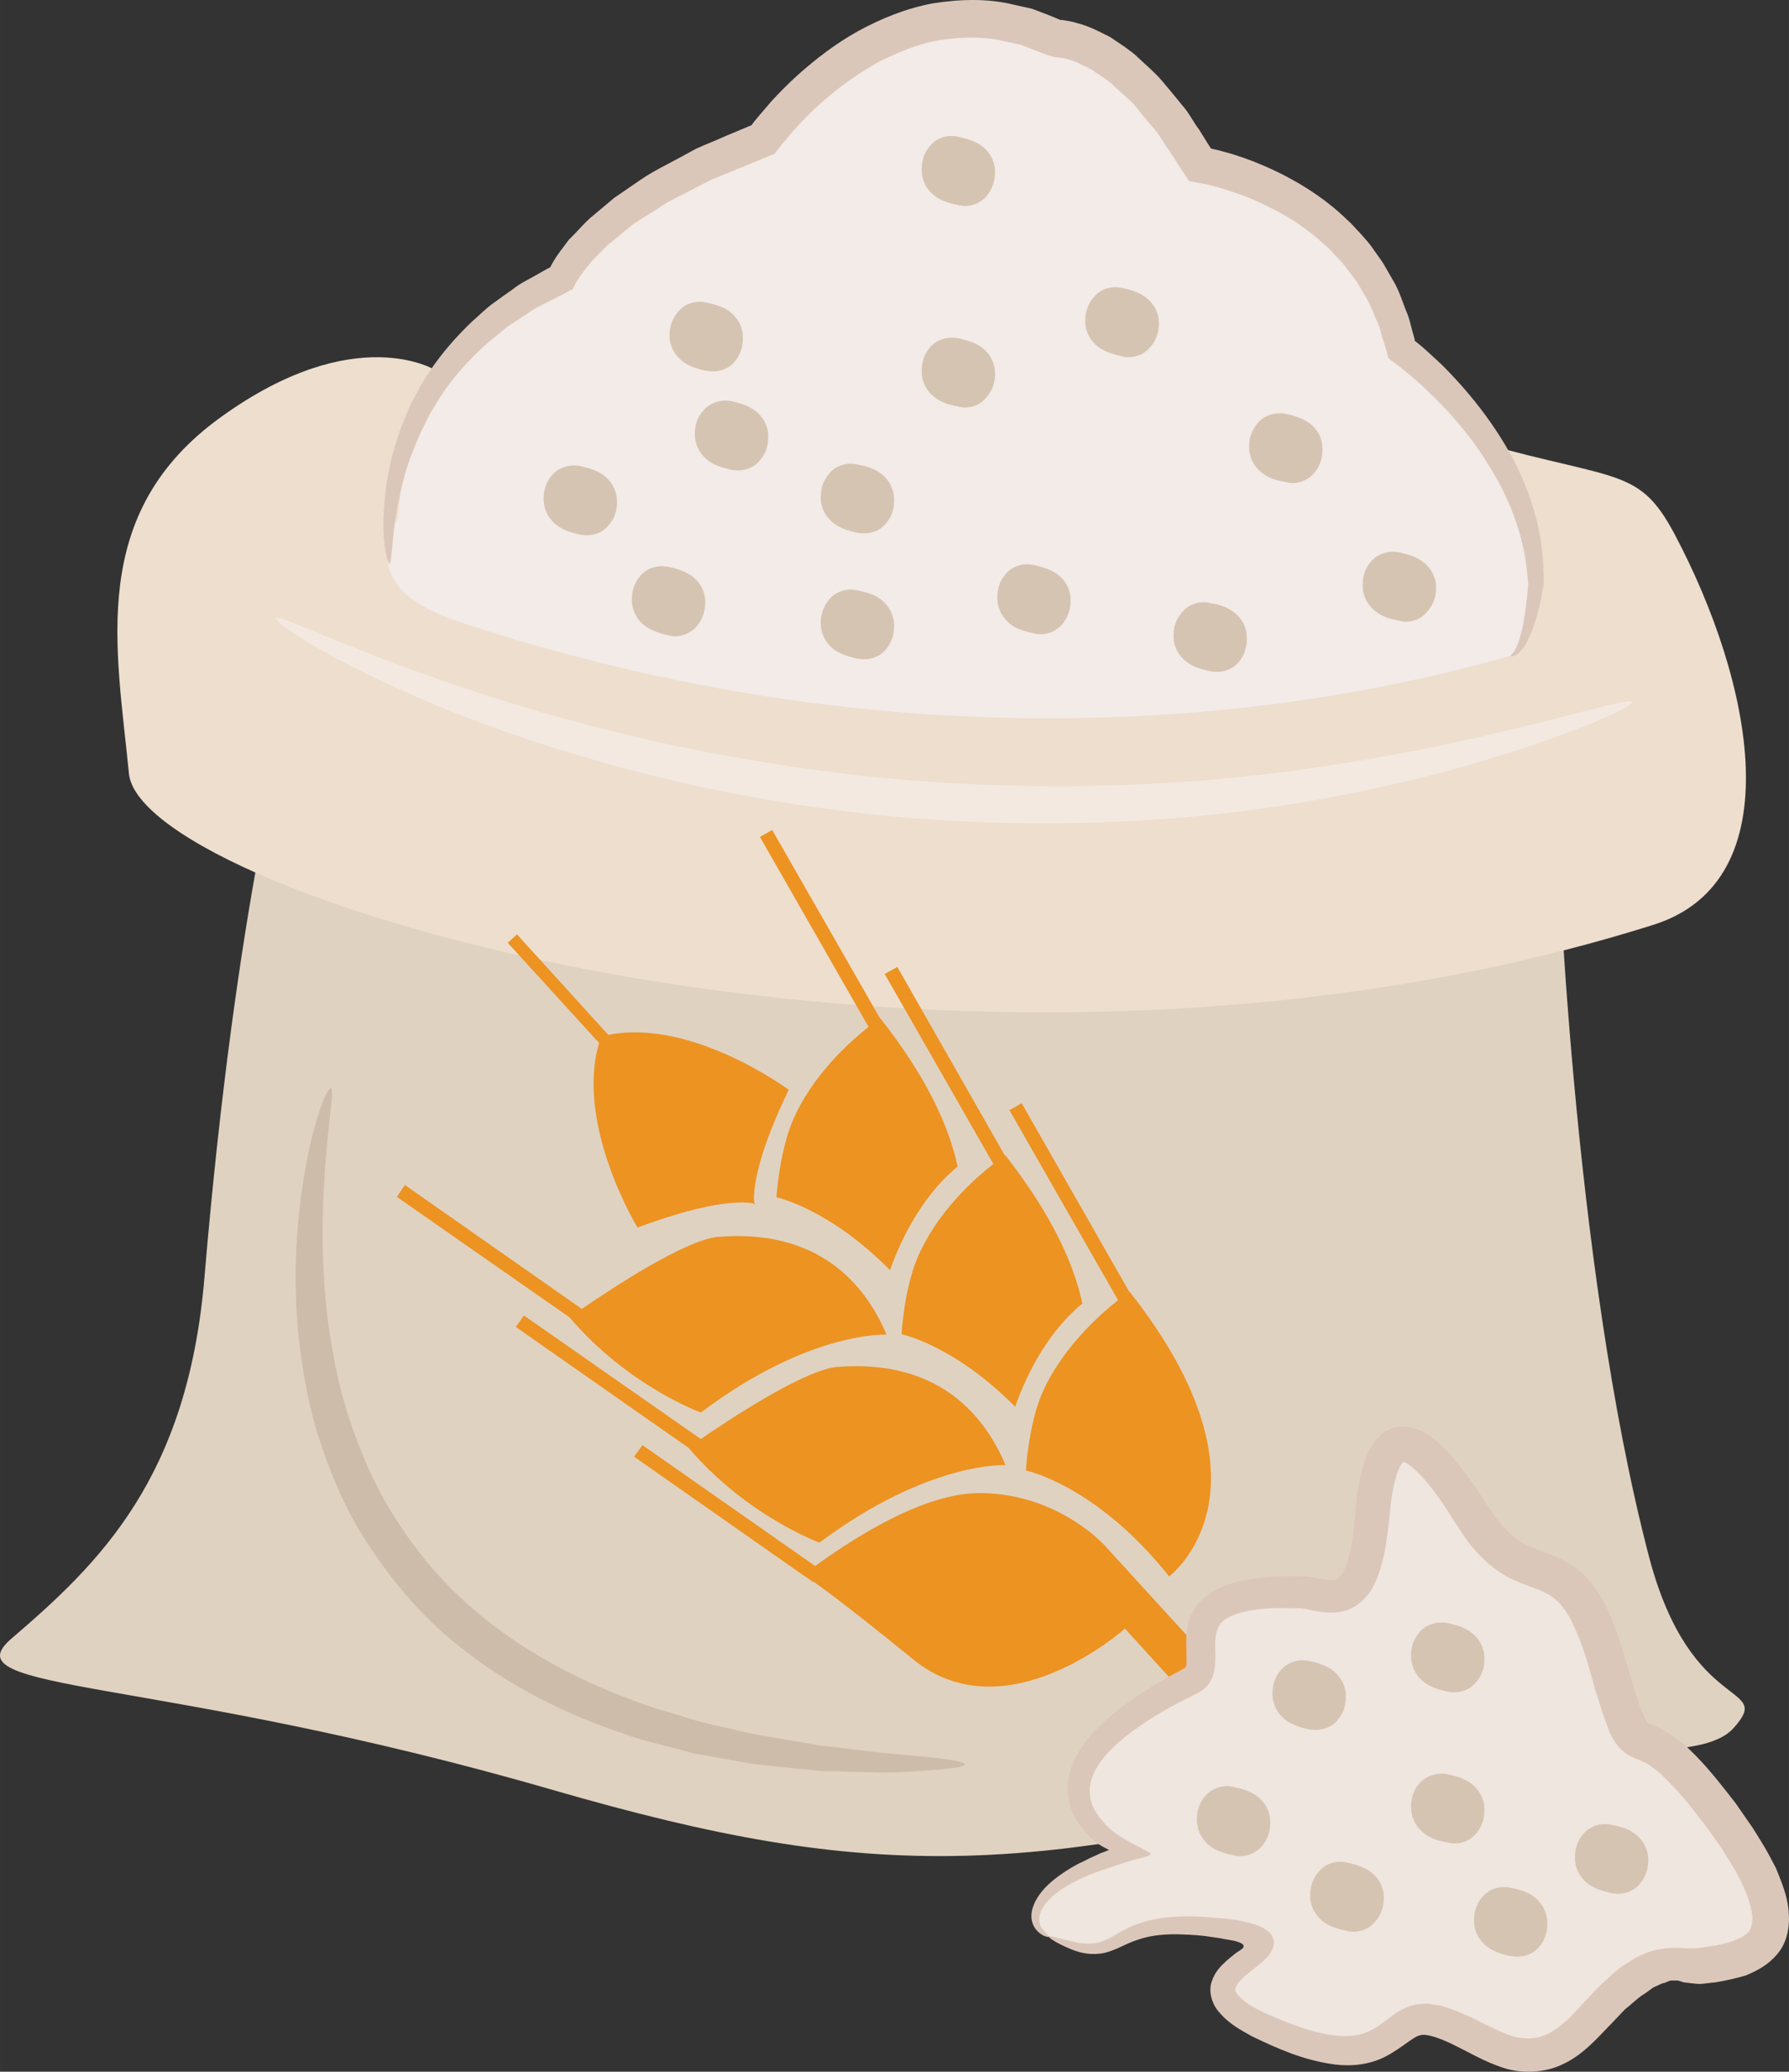 <?xml version="1.0" encoding="UTF-8" standalone="no"?>
<svg
   xmlns:dc="http://purl.org/dc/elements/1.1/"
   xmlns:cc="http://creativecommons.org/ns#"
   xmlns:rdf="http://www.w3.org/1999/02/22-rdf-syntax-ns#"
   xmlns:svg="http://www.w3.org/2000/svg"
   xmlns="http://www.w3.org/2000/svg"
   id="svg78"
   viewBox="0 0 4660.99 5398.532"
   style="clip-rule:evenodd;fill-rule:evenodd;image-rendering:optimizeQuality;shape-rendering:geometricPrecision;text-rendering:geometricPrecision"
   version="1.1"
   height="53.985mm"
   width="46.61mm"
   xml:space="preserve"><rect x="0" y="0" width="4660.99" height="5398.532" fill="#333333" stroke="none"/>
 <defs
   id="defs4">
  <style
   id="style2"
   type="text/css">
   <![CDATA[
    .fil6 {fill:#EC9322}
    .fil5 {fill:#CEBCAA;fill-rule:nonzero}
    .fil8 {fill:#D6C4B2;fill-rule:nonzero}
    .fil3 {fill:#DBC7BA;fill-rule:nonzero}
    .fil0 {fill:#E0D2C1;fill-rule:nonzero}
    .fil1 {fill:#EDDECE;fill-rule:nonzero}
    .fil7 {fill:#EFE6DF;fill-rule:nonzero}
    .fil2 {fill:#F2EBE7;fill-rule:nonzero}
    .fil4 {fill:#F4E9E1;fill-rule:nonzero}
   ]]>
  </style>
 </defs>
 <g
   transform="translate(-7643.101,-12351.122)"
   id="Vrstva_x0020_1">
  <path
   style="fill:#e0d2c1;fill-rule:nonzero"
   id="path7"
   d="m 11700,14509 c 0,0 37,1128 240,1901 110,416 328,324 219,445 -100,109 -501,17 -733,85 -1083,317 -1510,316 -2341,76 -1038,-301 -1579,-252 -1412,-395 230,-197 460,-419 503,-944 83,-985 219,-1458 219,-1458 z"
   class="fil0" />
  <path
   style="fill:#eddece;fill-rule:nonzero"
   id="path9"
   d="m 8778,13316 c 0,0 -208,-131 -558,121 -350,251 -273,602 -241,930 33,328 2167,963 3972,394 364,-115 259,-633 55,-1018 -99,-186 -153,-131 -591,-263 z"
   class="fil1" />
  <path
   style="fill:#f2ebe7;fill-rule:nonzero"
   id="path11"
   d="m 8680,13699 c 0,0 11,-415 426,-623 0,0 77,-197 526,-361 0,0 328,-471 765,-263 0,0 176,-11 372,328 0,0 438,66 526,482 0,0 350,251 350,612 0,0 -18,173 -66,186 -689,197 -1652,263 -2702,-76 -113,-36 -296,-99 -197,-285 z"
   class="fil2" />
  <path
   style="fill:#dbc7ba;fill-rule:nonzero"
   id="path13"
   d="m 11579,14060 c -1,-2 5,-4 10,-13 5,-8 11,-22 16,-42 6,-20 10,-46 14,-76 2,-16 4,-32 5,-50 2,-6 -1,-15 -1,-24 -1,-9 -2,-19 -3,-29 -10,-77 -39,-169 -98,-262 -28,-47 -64,-94 -106,-140 -21,-23 -44,-45 -68,-68 -12,-10 -24,-22 -37,-32 -14,-12 -22,-18 -50,-39 -5,-17 -10,-35 -16,-53 -4,-12 -6,-26 -12,-38 -11,-24 -19,-50 -34,-73 -7,-12 -14,-24 -21,-36 -9,-11 -17,-23 -26,-34 -8,-12 -18,-22 -28,-32 -10,-11 -19,-22 -31,-31 -43,-40 -94,-74 -151,-101 -28,-14 -57,-26 -88,-36 -15,-5 -30,-10 -46,-14 -7,-2 -15,-4 -23,-6 l -6,-1 -12,-2 -26,-5 c -17,-26 -35,-53 -52,-80 -15,-20 -26,-43 -43,-61 -16,-18 -31,-37 -47,-57 -17,-18 -36,-33 -54,-50 -9,-10 -19,-16 -29,-23 l -30,-20 c -20,-10 -41,-22 -62,-27 -6,-2 -10,-2 -15,-3 l -7,-1 c -7,-1 -11,0 -19,-3 l -12,-4 c -4,-1 -3,-1 -5,-2 l -9,-3 -18,-7 -36,-14 -37,-8 c -58,-15 -118,-13 -176,-4 -58,10 -112,33 -164,60 -51,29 -99,64 -142,102 -22,19 -42,39 -61,60 -10,11 -20,21 -28,32 l -14,16 -20,26 c -56,23 -112,46 -166,68 -24,12 -48,25 -71,37 -23,11 -47,23 -67,38 -22,13 -43,27 -64,40 -19,16 -38,31 -56,46 -19,15 -34,33 -50,48 -14,18 -29,35 -39,52 -1,1 -1,1 -3,4 l -4,8 -4,8 -1,3 c -2,1 -3,2 -4,2 l -26,14 c -10,5 -20,10 -30,15 -19,10 -40,19 -57,32 -18,12 -35,23 -53,35 -16,12 -31,26 -47,38 -60,52 -108,109 -142,167 -9,14 -17,28 -24,43 -7,14 -14,28 -20,42 -11,28 -23,54 -30,79 -16,51 -24,96 -30,133 -10,74 -10,115 -15,116 -5,0 -17,-41 -16,-119 2,-38 5,-86 18,-141 5,-28 16,-56 25,-87 6,-16 13,-31 19,-47 6,-16 14,-31 23,-47 33,-65 83,-130 146,-190 16,-14 32,-30 50,-44 18,-13 37,-27 56,-40 18,-15 40,-25 61,-37 10,-6 21,-12 32,-18 l 4,-2 v 0 l 1,-1 c 0,0 0,-1 1,-1 0,0 0,-1 -1,0 0,1 2,-2 2,-3 13,-25 30,-45 46,-67 19,-18 36,-39 56,-57 20,-17 41,-34 62,-52 22,-15 44,-30 67,-46 23,-16 47,-29 72,-42 24,-13 49,-26 74,-40 26,-12 53,-22 79,-34 22,-9 45,-19 67,-28 0,0 0,-1 0,-1 l 6,-8 15,-18 c 10,-12 20,-23 30,-35 21,-23 44,-46 67,-67 48,-43 100,-83 159,-116 59,-32 124,-59 194,-72 69,-11 143,-14 214,4 l 45,10 42,16 34,14 c -2,-1 1,0 1,-1 l 13,2 c 9,2 18,3 26,6 33,8 60,23 88,37 l 37,25 c 12,9 24,17 34,27 21,20 44,39 62,60 18,21 36,43 53,64 19,21 30,45 46,66 l 21,34 9,14 v 0 0 l 8,2 c 9,2 18,4 27,7 17,4 34,10 52,16 34,12 66,26 98,42 63,32 121,71 170,119 13,11 23,24 35,36 11,13 23,25 32,39 9,13 19,26 28,40 8,14 16,28 24,42 17,27 25,58 37,86 6,14 9,29 13,44 l 6,21 c 1,5 1,5 1,5 v 2 c 0,0 19,15 32,27 13,12 26,24 39,36 25,25 48,50 69,75 43,51 79,103 108,155 58,104 83,207 87,291 0,10 0,20 1,30 0,5 0,10 0,15 0,2 0,5 0,8 l -2,8 c -3,18 -6,35 -10,51 -8,31 -16,57 -26,77 -9,21 -20,36 -30,43 -5,4 -9,6 -13,6 -3,1 -5,0 -5,-1 z"
   class="fil3" />
  <path
   style="fill:#f4e9e1;fill-rule:nonzero"
   id="path15"
   d="m 11896,14181 c 5,10 -182,99 -503,185 -161,41 -355,82 -574,106 -219,24 -462,32 -716,17 -254,-15 -494,-55 -708,-104 -214,-51 -403,-112 -558,-173 -310,-122 -482,-239 -475,-250 7,-12 188,82 499,185 155,52 342,105 553,150 212,43 447,80 695,94 248,15 486,10 701,-9 215,-19 407,-52 567,-84 320,-67 514,-132 519,-117 z"
   class="fil4" />
  <path
   style="fill:#cebcaa;fill-rule:nonzero"
   id="path17"
   d="m 10157,16949 c 0,7 -41,12 -115,17 -37,2 -82,6 -135,3 -26,0 -54,-1 -84,-2 -15,0 -30,-1 -46,-1 -16,-2 -32,-4 -49,-5 -33,-4 -68,-7 -104,-11 -36,-4 -73,-12 -112,-19 -19,-3 -39,-7 -59,-10 -20,-5 -40,-11 -60,-16 -41,-11 -83,-20 -125,-36 -168,-56 -350,-147 -502,-292 -75,-73 -137,-156 -188,-240 -50,-85 -84,-174 -111,-260 -25,-87 -38,-171 -47,-250 -7,-79 -8,-153 -5,-219 14,-269 78,-425 90,-421 14,4 -25,163 -21,421 2,65 6,135 17,210 11,74 26,153 53,232 26,79 60,161 107,238 47,77 104,152 173,218 139,133 305,220 464,278 39,16 79,26 118,38 19,6 38,12 57,17 19,5 37,9 56,13 37,8 72,18 107,23 35,6 69,12 101,17 16,3 31,6 46,8 16,2 31,3 45,5 29,4 57,7 83,10 51,7 96,9 132,13 73,7 114,14 114,21 z"
   class="fil5" />
  <path
   style="fill:#ec9322"
   id="path19"
   d="m 10188,16242 c -153,3 -346,135 -421,190 l -450,-315 -22,30 441,309 v 0 c 0,0 1,0 3,2 l 23,16 1,-1 c 34,24 108,79 259,202 242,198 552,-80 552,-80 0,0 186,204 214,235 28,30 55,30 84,3 29,-26 3,-67 3,-67 l -355,-389 c -19,-20 -140,-138 -332,-135 z"
   class="fil6" />
  <path
   style="fill:#ec9322"
   id="path21"
   d="m 10273,15244 283,495 v 0 c -50,40 -150,129 -200,248 -34,83 -40,196 -40,196 0,0 184,38 373,276 0,0 304,-225 -103,-742 0,0 0,0 -1,0 l -280,-491 z"
   class="fil6" />
  <path
   style="fill:#ec9322"
   id="path23"
   d="m 10231,15384 h 1 c -51,39 -150,128 -200,248 -34,83 -40,196 -40,196 0,0 137,28 296,189 22,-63 75,-187 175,-269 -22,-104 -80,-232 -201,-387 0,0 0,1 -1,1 l -280,-491 -33,18 z"
   class="fil6" />
  <path
   style="fill:#ec9322"
   id="path25"
   d="m 9437,16124 c 152,178 341,247 341,247 285,-213 485,-202 485,-202 -110,-258 -331,-264 -438,-256 -85,7 -279,135 -356,188 l -461,-322 -21,30 z"
   class="fil6" />
  <path
   style="fill:#ec9322"
   id="path27"
   d="m 9127,15784 c 152,179 342,248 342,248 284,-214 484,-203 484,-203 -110,-257 -330,-263 -437,-255 -85,6 -280,135 -357,188 l -461,-323 -21,31 z"
   class="fil6" />
  <path
   style="fill:#ec9322"
   id="path29"
   d="m 9707,15275 c -34,83 -41,196 -41,196 0,0 137,29 296,190 22,-63 76,-188 176,-270 -22,-104 -80,-232 -201,-386 0,0 -1,0 -1,0 l -281,-491 -32,18 283,495 v 0 c -50,40 -150,129 -199,248 z"
   class="fil6" />
  <path
   style="fill:#ec9322"
   id="path31"
   d="m 9606,15487 3,4 c 0,0 0,-1 -1,-3 2,0 3,1 3,1 l -3,-4 c -2,-19 -3,-102 90,-294 0,0 -252,-187 -470,-143 l -238,-262 -24,22 238,261 c -63,213 100,481 100,481 200,-75 282,-67 302,-63 z"
   class="fil6" />
  <path
   style="fill:#efe6df;fill-rule:nonzero"
   id="path33"
   d="m 10376,17398 c -69,-31 -55,-143 208,-219 0,0 -383,-175 164,-449 82,-41 -104,-242 284,-230 68,2 164,77 186,-197 22,-273 120,-229 263,0 142,230 251,33 350,383 98,351 44,55 295,394 252,339 87,379 -54,394 -79,9 -121,-44 -285,142 -164,186 -273,33 -405,0 -131,-32 -98,175 -437,22 -340,-153 207,-219 -121,-262 -328,-44 -230,120 -448,22 z"
   class="fil7" />
  <path
   style="fill:#dbc7ba;fill-rule:nonzero"
   id="path35"
   d="m 10376,17398 c 1,-4 22,3 60,12 19,5 43,9 68,3 25,-4 51,-27 89,-43 38,-16 84,-24 132,-25 25,0 50,0 76,3 13,1 26,2 39,3 8,1 12,2 22,3 10,2 20,4 29,6 10,3 20,5 30,9 8,4 18,7 23,13 8,5 13,11 16,20 4,9 2,19 -1,26 -7,29 -70,66 -80,80 -10,9 -16,19 -17,24 -1,6 -1,9 6,17 13,17 41,34 69,47 59,26 126,54 192,60 33,3 63,-1 89,-16 14,-7 27,-17 44,-30 16,-12 38,-29 68,-35 14,-2 30,-4 43,-1 7,1 14,2 20,3 l 18,5 c 22,7 43,16 63,25 39,19 75,39 109,50 35,10 65,8 95,-7 8,-4 15,-10 23,-14 7,-6 14,-12 22,-18 7,-6 14,-14 21,-21 l 22,-24 c 17,-17 32,-35 50,-52 19,-16 35,-34 58,-49 12,-7 23,-15 35,-22 14,-6 27,-12 42,-16 15,-3 31,-7 45,-7 h 21 l 18,1 c 12,1 20,0 29,0 10,-1 23,-3 34,-5 22,-3 42,-8 61,-14 18,-7 32,-15 40,-24 7,-9 9,-21 10,-37 -3,-35 -20,-78 -43,-119 -11,-20 -25,-40 -37,-61 -14,-20 -28,-40 -43,-60 -30,-39 -60,-79 -94,-112 -8,-9 -17,-17 -25,-25 -9,-8 -17,-13 -26,-20 -8,-5 -17,-9 -26,-13 -6,-3 -11,-4 -21,-9 -8,-4 -22,-13 -30,-22 -7,-7 -14,-17 -17,-23 -4,-7 -9,-15 -11,-21 -5,-13 -10,-26 -14,-38 -9,-25 -15,-48 -23,-71 -13,-47 -25,-92 -41,-132 -16,-41 -35,-79 -60,-101 -12,-11 -27,-19 -45,-27 -19,-7 -43,-15 -67,-26 -50,-23 -91,-63 -121,-103 -14,-21 -28,-41 -39,-59 -11,-18 -23,-36 -35,-53 -25,-34 -52,-67 -77,-85 -6,-4 -12,-6 -13,-7 -1,0 -1,0 -2,0 1,-2 -9,9 -14,25 -12,32 -18,73 -21,112 -5,41 -9,85 -21,129 -6,22 -14,44 -27,67 -14,22 -39,47 -70,55 -32,8 -58,3 -78,0 l -27,-6 c -4,0 -6,0 -10,-1 h -13 c -37,-1 -73,-1 -106,4 -32,5 -64,14 -81,28 -16,13 -22,33 -22,65 0,16 2,34 -1,56 -1,11 -5,28 -13,40 -7,12 -19,21 -31,28 -60,29 -111,57 -157,90 -46,32 -86,68 -108,107 -23,40 -22,80 0,114 5,8 11,16 18,24 3,4 6,7 10,11 5,5 12,11 18,16 27,20 66,39 97,56 -3,2 -3,4 -6,6 l -17,5 c -12,3 -23,6 -33,9 -22,6 -42,14 -61,20 -22,7 -32,11 -44,16 -12,4 -22,10 -33,15 -41,20 -72,44 -87,69 -16,24 -11,47 -1,58 9,12 17,16 16,19 -1,1 -11,1 -25,-10 -7,-6 -16,-16 -19,-30 -4,-15 -1,-32 7,-49 16,-34 49,-63 92,-89 10,-6 22,-13 34,-18 11,-6 26,-13 31,-15 7,-3 14,-7 21,-9 l 10,-4 5,-2 c 0,-1 -3,-2 -5,-3 -10,-5 -20,-11 -29,-17 -2,-2 -4,-3 -7,-6 -4,-4 -9,-8 -13,-13 -9,-9 -17,-19 -25,-30 -15,-22 -27,-51 -28,-82 -2,-31 6,-62 20,-89 28,-55 73,-96 122,-134 49,-36 105,-70 161,-99 4,-3 6,-4 6,-12 1,-12 0,-28 0,-47 -1,-18 0,-40 6,-63 6,-23 21,-46 40,-62 38,-32 81,-42 120,-49 40,-6 80,-8 119,-8 l 16,1 c 6,0 13,0 18,1 l 31,5 c 17,4 31,4 38,2 7,-2 12,-7 20,-18 6,-13 12,-28 16,-45 10,-35 13,-73 16,-114 4,-43 9,-87 26,-135 4,-12 9,-25 18,-38 7,-12 22,-30 40,-39 19,-10 41,-12 61,-7 20,4 34,12 46,20 46,32 73,69 102,107 27,36 52,80 75,110 24,32 51,57 85,72 17,8 38,15 62,24 24,11 51,24 74,45 45,41 67,90 86,137 18,48 31,96 44,140 7,22 14,46 21,67 7,21 18,43 21,46 1,1 -2,0 2,2 1,1 9,4 15,6 15,6 29,14 43,23 12,9 25,18 36,27 11,10 21,20 31,30 39,40 71,82 103,123 15,22 30,43 45,65 14,23 28,44 41,68 l 19,36 c 5,12 10,25 15,38 10,27 18,55 19,88 1,32 -6,71 -32,100 -24,28 -54,43 -81,54 -28,8 -54,14 -80,18 -13,1 -24,3 -38,4 -14,0 -30,-3 -42,-4 l -17,-5 h -15 c -10,0 -16,7 -24,7 l -24,11 c -8,5 -16,12 -24,17 -17,10 -33,27 -49,39 -15,15 -30,32 -45,47 -31,32 -67,73 -116,96 -49,25 -112,26 -159,10 -48,-16 -86,-39 -121,-56 -35,-18 -72,-32 -91,-29 -19,2 -49,33 -91,55 -43,23 -92,27 -133,22 -84,-11 -151,-42 -216,-73 -32,-18 -64,-34 -92,-70 -13,-17 -23,-48 -14,-73 8,-25 23,-40 36,-52 13,-12 27,-22 29,-24 5,-3 10,-6 15,-10 2,-2 4,-6 3,-8 -1,-3 -4,-5 -6,-6 -5,-3 -11,-4 -16,-6 l -11,-2 -17,-3 c -13,-3 -25,-4 -37,-6 -25,-4 -48,-5 -71,-6 -44,-2 -85,2 -118,14 -33,10 -63,32 -98,36 -34,4 -60,-5 -79,-13 -38,-16 -55,-29 -54,-31 z"
   class="fil3" />
  <path
   style="fill:#d6c4b2;fill-rule:nonzero"
   id="path37"
   d="m 9200,13580 c -16,-8 -32,-11 -43,-14 -26,-6 -55,2 -73,20 -19,21 -27,46 -24,76 4,29 22,54 50,68 16,8 31,11 43,14 6,1 13,2 19,2 21,0 41,-8 54,-23 19,-20 27,-45 24,-75 -4,-30 -22,-54 -50,-68 z"
   class="fil8" />
  <path
   style="fill:#d6c4b2;fill-rule:nonzero"
   id="path39"
   d="m 9430,13843 c -16,-8 -32,-12 -43,-14 -26,-7 -56,1 -73,20 -19,20 -27,46 -24,76 4,29 22,54 50,67 16,8 32,12 43,14 6,2 13,3 19,3 21,0 40,-9 54,-23 18,-20 27,-46 24,-76 -4,-29 -22,-54 -50,-67 z"
   class="fil8" />
  <path
   style="fill:#d6c4b2;fill-rule:nonzero"
   id="path41"
   d="m 9594,13411 c -16,-8 -31,-11 -43,-14 -26,-6 -55,2 -73,21 -19,20 -27,45 -24,75 4,30 22,54 50,68 16,8 31,11 43,14 6,1 13,2 19,2 21,0 41,-8 54,-23 19,-20 27,-45 24,-76 -4,-29 -22,-53 -50,-67 z"
   class="fil8" />
  <path
   style="fill:#d6c4b2;fill-rule:nonzero"
   id="path43"
   d="m 9438,13303 c 16,8 31,11 43,14 7,1 13,2 20,2 20,0 40,-8 53,-22 19,-20 27,-46 24,-76 -3,-29 -22,-54 -50,-68 -16,-7 -31,-11 -43,-13 -26,-7 -55,1 -72,20 -19,20 -28,46 -25,76 4,29 22,53 50,67 z"
   class="fil8" />
  <path
   style="fill:#d6c4b2;fill-rule:nonzero"
   id="path45"
   d="m 9832,13725 c 16,8 31,11 43,14 6,1 13,2 20,2 20,0 40,-8 53,-22 19,-20 27,-46 24,-76 -4,-30 -22,-54 -50,-68 -16,-8 -32,-11 -43,-13 -26,-7 -55,1 -73,20 -18,20 -27,45 -24,76 4,29 22,53 50,67 z"
   class="fil8" />
  <path
   style="fill:#d6c4b2;fill-rule:nonzero"
   id="path47"
   d="m 9922,13903 c -16,-7 -32,-11 -43,-13 -26,-7 -55,1 -73,20 -18,20 -27,46 -24,76 4,29 22,54 50,67 16,8 31,11 43,14 7,1 13,2 20,2 20,0 40,-8 53,-22 19,-20 27,-46 24,-76 -4,-29 -22,-54 -50,-68 z"
   class="fil8" />
  <path
   style="fill:#d6c4b2;fill-rule:nonzero"
   id="path49"
   d="m 10382,13838 c -16,-8 -32,-11 -43,-14 -26,-7 -56,1 -73,20 -19,20 -27,46 -24,76 4,29 22,54 50,68 16,7 31,11 43,13 6,2 13,3 19,3 21,0 40,-9 54,-23 18,-20 27,-46 24,-76 -4,-29 -22,-54 -50,-67 z"
   class="fil8" />
  <path
   style="fill:#d6c4b2;fill-rule:nonzero"
   id="path51"
   d="m 10185,13247 c -16,-8 -32,-11 -43,-14 -26,-6 -56,2 -73,20 -19,20 -27,46 -24,76 3,29 22,54 50,68 16,8 31,11 43,13 6,2 13,3 19,3 21,0 40,-8 53,-23 19,-20 28,-45 25,-76 -4,-29 -22,-54 -50,-67 z"
   class="fil8" />
  <path
   style="fill:#d6c4b2;fill-rule:nonzero"
   id="path53"
   d="m 10095,12872 c 16,7 31,11 43,13 6,2 13,3 19,3 21,0 40,-9 54,-23 18,-20 27,-46 24,-76 -4,-29 -22,-54 -50,-67 -16,-8 -32,-11 -43,-14 -26,-7 -56,1 -73,20 -19,20 -27,46 -24,76 3,29 22,54 50,68 z"
   class="fil8" />
  <path
   style="fill:#d6c4b2;fill-rule:nonzero"
   id="path55"
   d="m 10612,13116 c -16,-8 -33,-12 -44,-14 -26,-7 -55,1 -72,20 -19,20 -28,46 -25,76 4,29 22,54 50,67 16,8 33,12 44,14 6,2 12,3 19,3 21,0 40,-9 53,-23 19,-20 28,-46 25,-76 -4,-29 -23,-54 -50,-67 z"
   class="fil8" />
  <path
   style="fill:#d6c4b2;fill-rule:nonzero"
   id="path57"
   d="m 11038,13444 c -16,-8 -32,-12 -43,-14 -26,-6 -55,2 -72,20 -19,21 -28,46 -25,76 4,30 22,54 50,68 16,8 32,11 43,13 7,2 13,3 20,3 20,0 40,-9 53,-23 19,-20 27,-46 24,-76 -3,-29 -22,-54 -50,-67 z"
   class="fil8" />
  <path
   style="fill:#d6c4b2;fill-rule:nonzero"
   id="path59"
   d="m 10841,13936 c -16,-8 -32,-11 -43,-13 -26,-7 -55,1 -72,20 -19,20 -28,45 -25,76 4,29 22,53 50,67 16,8 32,11 43,14 7,1 13,2 20,2 20,0 40,-8 53,-22 19,-20 27,-46 24,-76 -3,-30 -22,-54 -50,-68 z"
   class="fil8" />
  <path
   style="fill:#d6c4b2;fill-rule:nonzero"
   id="path61"
   d="m 11334,13805 c -16,-8 -32,-11 -43,-14 -26,-6 -56,2 -73,20 -19,20 -27,46 -24,76 3,29 22,54 50,68 16,8 31,11 43,13 6,2 12,3 19,3 21,0 40,-8 53,-23 19,-20 28,-45 25,-76 -4,-29 -22,-53 -50,-67 z"
   class="fil8" />
  <path
   style="fill:#d6c4b2;fill-rule:nonzero"
   id="path63"
   d="m 11125,16837 c 19,-20 27,-46 24,-76 -4,-29 -22,-54 -50,-67 -16,-8 -31,-12 -43,-14 -26,-7 -55,1 -73,20 -19,20 -27,46 -24,76 4,29 22,54 50,67 16,8 31,12 43,14 6,2 13,2 19,2 21,0 41,-8 54,-22 z"
   class="fil8" />
  <path
   style="fill:#d6c4b2;fill-rule:nonzero"
   id="path65"
   d="m 11624,17284 c -16,-7 -31,-11 -43,-13 -26,-7 -55,1 -73,20 -19,20 -27,46 -24,76 4,29 22,53 50,67 16,8 31,11 43,14 6,1 13,2 20,2 20,0 40,-8 53,-22 19,-20 27,-46 24,-76 -4,-29 -22,-54 -50,-68 z"
   class="fil8" />
  <path
   style="fill:#d6c4b2;fill-rule:nonzero"
   id="path67"
   d="m 11370,16745 c 16,8 31,11 43,14 6,1 13,2 19,2 21,0 41,-8 54,-23 19,-20 27,-45 24,-76 -4,-29 -22,-53 -50,-67 -16,-8 -32,-11 -43,-14 -26,-6 -55,2 -73,20 -19,21 -27,46 -24,76 4,30 22,54 50,68 z"
   class="fil8" />
  <path
   style="fill:#d6c4b2;fill-rule:nonzero"
   id="path69"
   d="m 10902,17022 c -16,-8 -31,-11 -43,-14 -26,-7 -55,1 -73,20 -19,20 -27,46 -24,76 4,29 22,54 50,68 16,7 31,11 43,13 6,2 13,3 19,3 21,0 41,-9 54,-23 19,-20 27,-46 24,-76 -4,-29 -22,-54 -50,-67 z"
   class="fil8" />
  <path
   style="fill:#d6c4b2;fill-rule:nonzero"
   id="path71"
   d="m 11197,17219 c -15,-8 -31,-11 -43,-14 -26,-7 -55,1 -72,20 -19,20 -28,46 -25,76 4,29 22,54 50,68 16,7 31,11 43,13 7,2 13,3 20,3 20,0 40,-9 53,-23 19,-20 28,-46 25,-76 -4,-29 -22,-54 -51,-67 z"
   class="fil8" />
  <path
   style="fill:#d6c4b2;fill-rule:nonzero"
   id="path73"
   d="m 11510,17056 c -4,-29 -22,-53 -50,-67 -16,-8 -31,-11 -43,-14 -26,-6 -55,2 -73,20 -19,20 -27,46 -24,76 4,29 22,54 50,68 16,8 31,11 43,13 6,2 13,3 19,3 21,0 41,-8 54,-23 19,-20 27,-46 24,-76 z"
   class="fil8" />
  <path
   style="fill:#d6c4b2;fill-rule:nonzero"
   id="path75"
   d="m 11937,17188 c -4,-30 -22,-54 -50,-68 -16,-8 -32,-11 -43,-13 -26,-7 -55,1 -73,20 -19,20 -27,46 -24,76 4,29 22,54 50,67 16,8 31,11 43,14 6,1 13,2 19,2 21,0 40,-8 54,-23 18,-20 27,-45 24,-75 z"
   class="fil8" />
 </g>
</svg>